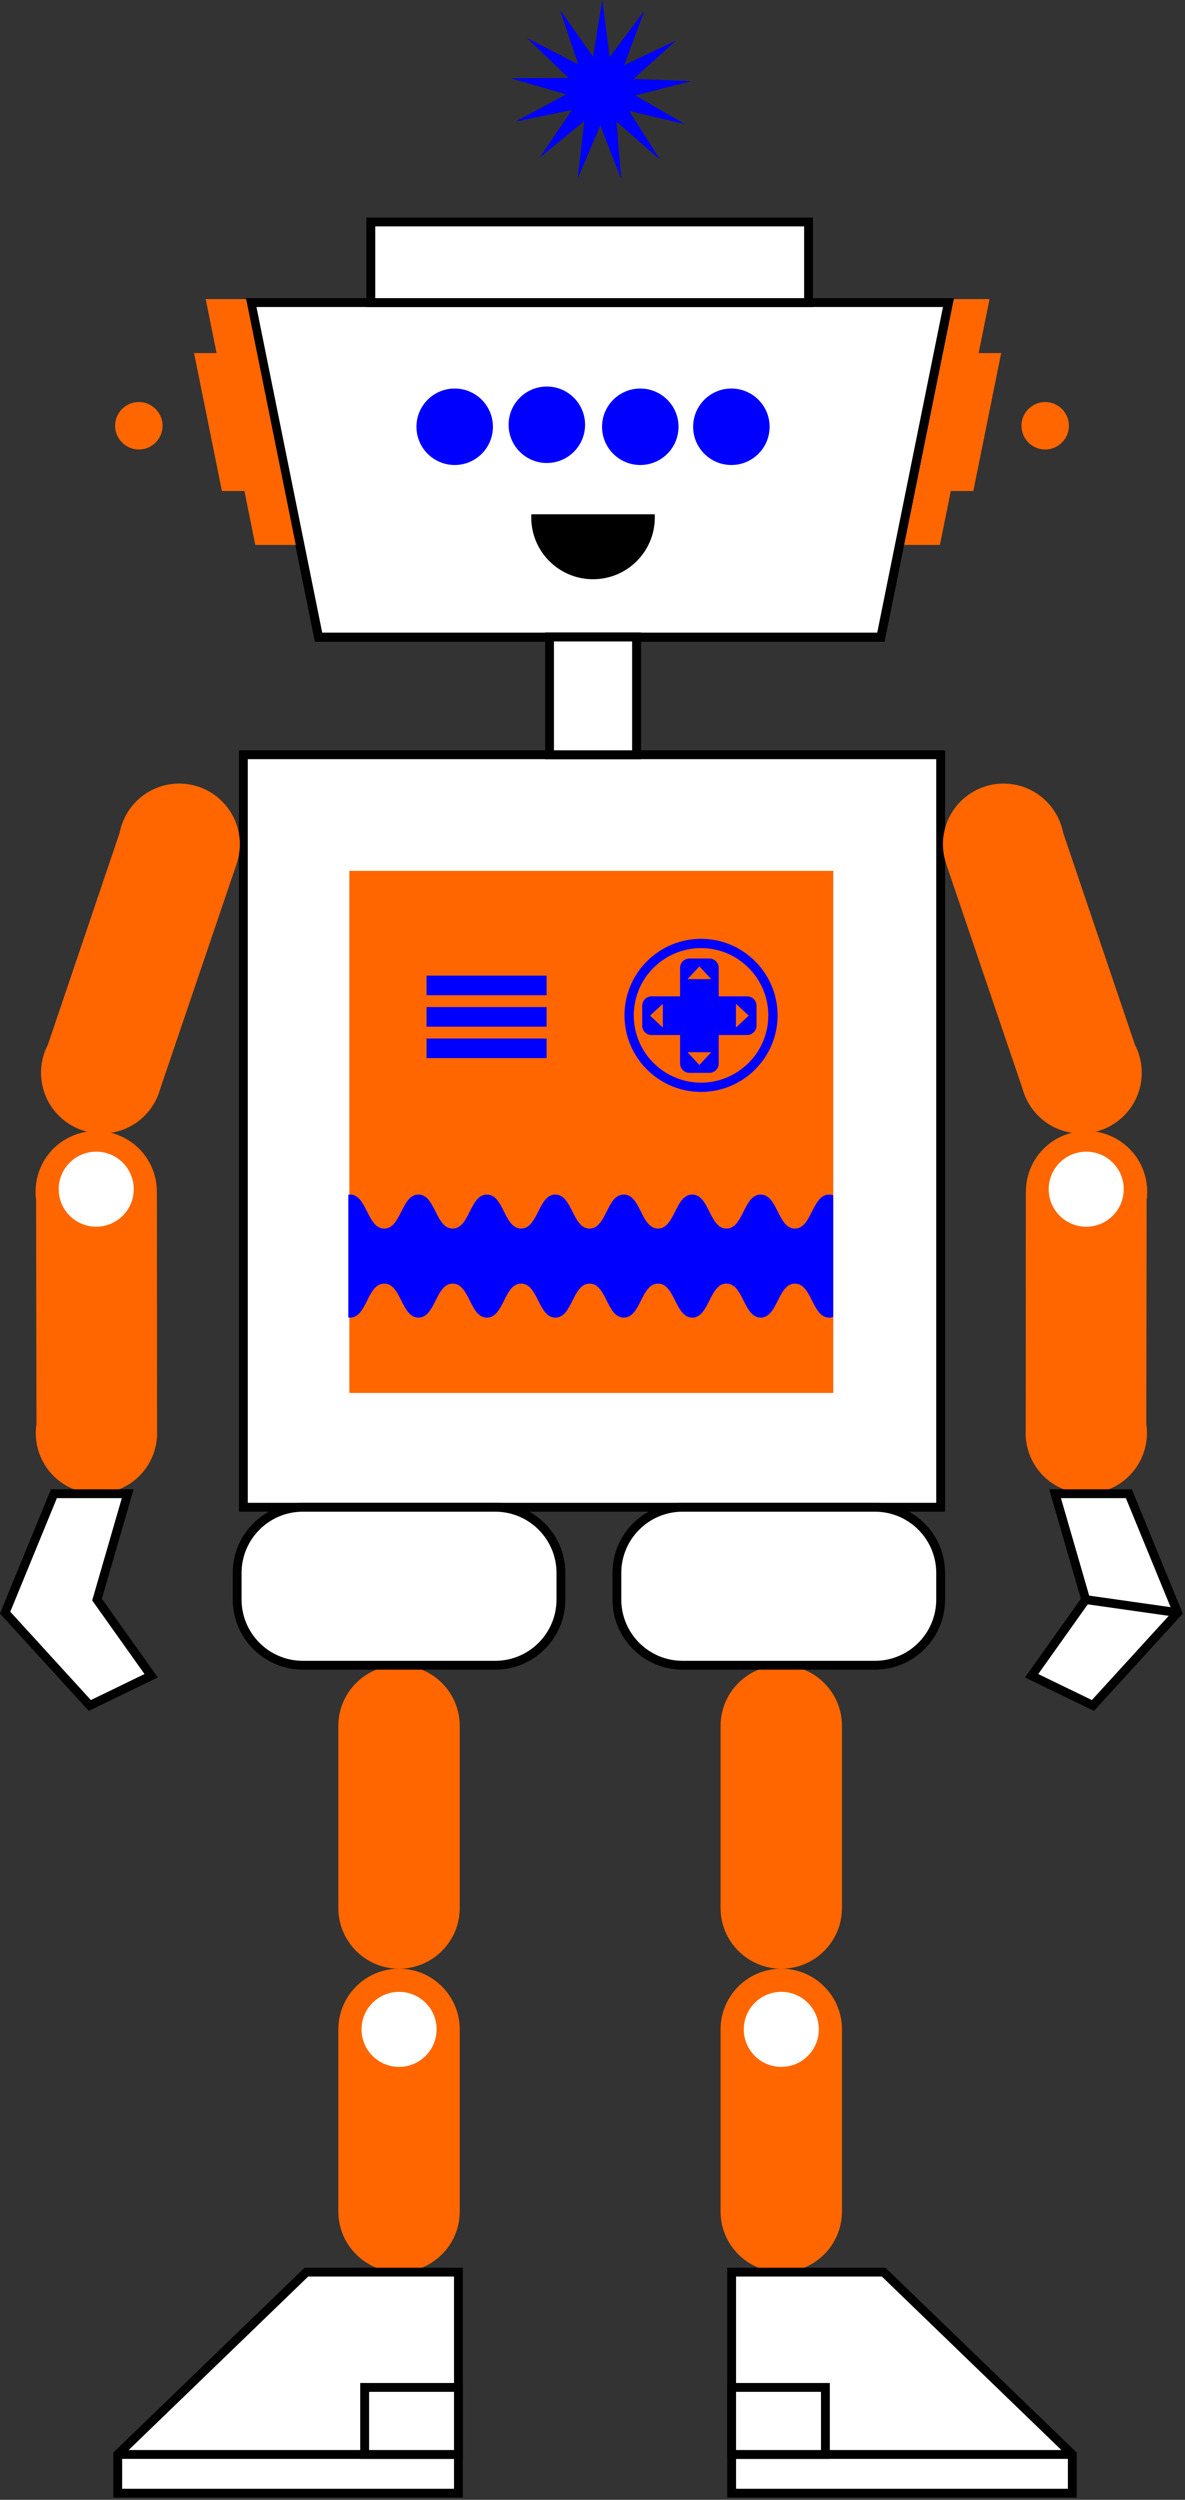<svg width="402" height="848" viewBox="0 0 402 848" fill="none" xmlns="http://www.w3.org/2000/svg">
<rect x="0" y="0" width="402" height="848" fill="#333333" stroke="none"/>
<g clip-path="url(#clip0_443_5736)">
<path d="M265.04 564.89C253.67 564.89 244.45 574.11 244.45 585.48V647.24C244.45 658.61 253.67 667.83 265.04 667.83C276.41 667.83 285.63 658.61 285.63 647.24V585.48C285.63 574.11 276.41 564.89 265.04 564.89Z" fill="#FF6600"/>
<path d="M265.04 667.83C253.67 667.83 244.45 677.05 244.45 688.42V750.18C244.45 761.55 253.67 770.77 265.04 770.77C276.41 770.77 285.63 761.55 285.63 750.18V688.42C285.63 677.05 276.41 667.83 265.04 667.83Z" fill="#FF6600"/>
<path d="M252.32 688.41C252.32 695.44 258.02 701.14 265.05 701.14C272.08 701.14 277.78 695.44 277.78 688.41C277.78 681.38 272.08 675.68 265.05 675.68C258.02 675.68 252.32 681.38 252.32 688.41Z" fill="white"/>
<path d="M135.37 564.89C124 564.89 114.78 574.11 114.78 585.48V647.24C114.78 658.61 124 667.83 135.37 667.83C146.74 667.83 155.96 658.61 155.96 647.24V585.48C155.96 574.11 146.74 564.89 135.37 564.89Z" fill="#FF6600"/>
<path d="M135.37 667.83C124 667.83 114.78 677.05 114.78 688.42V750.18C114.78 761.55 124 770.77 135.37 770.77C146.74 770.77 155.96 761.55 155.96 750.18V688.42C155.96 677.05 146.74 667.83 135.37 667.83Z" fill="#FF6600"/>
<path d="M122.65 688.41C122.65 695.44 128.35 701.14 135.38 701.14C142.41 701.14 148.11 695.44 148.11 688.41C148.11 681.38 142.41 675.68 135.38 675.68C128.35 675.68 122.65 681.38 122.65 688.41Z" fill="white"/>
<path d="M196.26 511.29H319.11V470.02V256.03H82.56V470.02V511.29H196.26Z" fill="white" stroke="black" stroke-width="3" stroke-miterlimit="10"/>
<path d="M282.68 295.42H118.52V472.52H282.68V295.42Z" fill="#FF6600"/>
<path d="M185.43 330.96H144.7V337.6H185.43V330.96Z" fill="#0000FF"/>
<path d="M185.43 341.63H144.7V348.27H185.43V341.63Z" fill="#0000FF"/>
<path d="M185.43 352.29H144.7V358.93H185.43V352.29Z" fill="#0000FF"/>
<path d="M282.68 405.48V446.72C282.25 446.88 281.79 446.97 281.28 446.97C275.48 446.97 275.48 435.43 269.67 435.43C263.86 435.43 263.87 446.97 258.06 446.97C252.25 446.97 252.26 435.43 246.45 435.43C240.64 435.43 240.65 446.97 234.84 446.97C229.03 446.97 229.04 435.43 223.23 435.43C217.42 435.43 217.43 446.97 211.62 446.97C205.81 446.97 205.82 435.43 200.01 435.43C194.2 435.43 194.21 446.97 188.4 446.97C182.59 446.97 182.6 435.43 176.79 435.43C170.98 435.43 170.99 446.97 165.18 446.97C159.37 446.97 159.38 435.43 153.57 435.43C147.76 435.43 147.77 446.97 141.96 446.97C136.15 446.97 136.16 435.43 130.35 435.43C124.54 435.43 124.55 446.97 118.74 446.97C118.54 446.97 118.35 446.96 118.17 446.93V405.26C118.35 405.24 118.54 405.22 118.73 405.22C124.53 405.22 124.53 416.76 130.34 416.76C136.15 416.76 136.14 405.22 141.95 405.22C147.76 405.22 147.75 416.76 153.56 416.76C159.37 416.76 159.36 405.22 165.17 405.22C170.98 405.22 170.97 416.76 176.78 416.76C182.59 416.76 182.58 405.22 188.39 405.22C194.2 405.22 194.19 416.76 200 416.76C205.81 416.76 205.8 405.22 211.61 405.22C217.42 405.22 217.41 416.76 223.22 416.76C229.03 416.76 229.02 405.22 234.83 405.22C240.64 405.22 240.63 416.76 246.44 416.76C252.25 416.76 252.25 405.22 258.05 405.22C263.85 405.22 263.85 416.76 269.66 416.76C275.47 416.76 275.46 405.22 281.27 405.22C281.78 405.22 282.24 405.31 282.67 405.47" fill="#0000FF"/>
<path d="M249.66 348.57V340.5L253.99 344.53L249.66 348.57ZM233.22 332.15L237.26 327.82L241.29 332.15H233.22ZM237.26 361.27L233.22 356.94H241.29L237.26 361.27ZM224.86 348.57L220.53 344.54L224.86 340.5V348.57ZM253.49 337.99H243.81V328.31C243.81 326.57 242.4 325.16 240.66 325.16H233.86C232.12 325.16 230.71 326.57 230.71 328.31V337.99H221.02C219.28 337.99 217.87 339.4 217.87 341.14V347.95C217.87 349.69 219.28 351.1 221.02 351.1H230.71V360.78C230.71 362.52 232.12 363.93 233.86 363.93H240.66C242.4 363.93 243.81 362.52 243.81 360.78V351.1H253.49C255.23 351.1 256.64 349.69 256.64 347.95V341.14C256.64 339.4 255.23 337.99 253.49 337.99ZM237.82 367.26C225.23 367.26 215 357.02 215 344.44C215 331.86 225.24 321.62 237.82 321.62C250.4 321.62 260.64 331.86 260.64 344.44C260.64 357.02 250.4 367.26 237.82 367.26ZM237.82 318.47C223.5 318.47 211.85 330.12 211.85 344.44C211.85 358.76 223.5 370.41 237.82 370.41C252.14 370.41 263.79 358.76 263.79 344.44C263.79 330.12 252.14 318.47 237.82 318.47Z" fill="#0000FF"/>
<path d="M299.77 770.76H248.2V845.75H363.77V832.61L299.77 770.76Z" fill="white"/>
<path d="M299.77 770.76H248.2V845.75H363.77V832.61L299.77 770.76Z" stroke="black" stroke-width="3" stroke-miterlimit="10"/>
<path d="M248.2 832.61H363.77" stroke="black" stroke-width="3" stroke-miterlimit="10"/>
<path d="M280.01 809.87H248.2V832.61H280.01V809.87Z" fill="white"/>
<path d="M280.01 809.87H248.2V832.61H280.01V809.87Z" stroke="black" stroke-width="3" stroke-miterlimit="10"/>
<path d="M103.94 770.76H155.52V845.75H39.94V832.61L103.94 770.76Z" fill="white"/>
<path d="M103.94 770.76H155.52V845.75H39.94V832.61L103.94 770.76Z" stroke="black" stroke-width="3" stroke-miterlimit="10"/>
<path d="M155.52 832.61H39.94" stroke="black" stroke-width="3" stroke-miterlimit="10"/>
<path d="M155.52 809.87H123.71V832.61H155.52V809.87Z" fill="white"/>
<path d="M155.52 809.87H123.71V832.61H155.52V809.87Z" stroke="black" stroke-width="3" stroke-miterlimit="10"/>
<path d="M357.92 506.7H382.95L399.5 547.05L370.76 578.54L349.97 568.45L368.32 542.62L357.92 506.7Z" fill="white"/>
<path d="M167.99 564.89H102.75C90.43 564.89 80.45 554.9 80.45 542.59V533.6C80.45 521.28 90.44 511.3 102.75 511.3H167.99C180.31 511.3 190.29 521.29 190.29 533.6V542.59C190.29 554.91 180.3 564.89 167.99 564.89ZM296.81 564.89H231.57C219.25 564.89 209.27 554.9 209.27 542.59V533.6C209.27 521.28 219.26 511.3 231.57 511.3H296.81C309.13 511.3 319.11 521.29 319.11 533.6V542.59C319.11 554.91 309.12 564.89 296.81 564.89Z" fill="white" stroke="black" stroke-width="3" stroke-miterlimit="10"/>
<path d="M385.03 354.46L360.67 282.51C360.32 280.69 359.72 278.94 358.91 277.31L358.88 277.24C355.88 271.23 350.01 266.79 342.84 265.95C331.55 264.63 321.33 272.72 320.01 284.02C319.63 287.25 320.05 290.39 321.07 293.26H321.05L346.87 369.28C349 377.17 355.74 383.37 364.36 384.37C375.65 385.69 385.87 377.6 387.19 366.3C387.68 362.06 386.85 357.98 385.03 354.46Z" fill="#FF6600"/>
<path d="M388.86 483.04L388.99 407.08C389.25 405.24 389.24 403.39 388.99 401.59V401.51C388.09 394.85 383.96 388.76 377.44 385.65C367.17 380.76 354.89 385.13 350.01 395.39C348.61 398.33 348 401.43 348.03 404.48H348.01L347.96 484.76H347.97C347.44 492.92 351.82 500.96 359.66 504.69C369.93 509.58 382.21 505.21 387.09 494.95C388.92 491.1 389.45 486.96 388.86 483.04Z" fill="#FF6600"/>
<path d="M32.92 542.62L1.74 547.05" stroke="black" stroke-width="3" stroke-miterlimit="10"/>
<path d="M81.23 284.01C79.91 272.72 69.69 264.63 58.4 265.94C51.23 266.78 45.36 271.21 42.36 277.23L42.34 277.3C41.53 278.93 40.93 280.68 40.58 282.51L16.22 354.46C14.39 357.98 13.56 362.07 14.06 366.3C15.38 377.59 25.6 385.68 36.89 384.37C45.51 383.37 52.25 377.17 54.38 369.27L80.2 293.26H80.18C81.2 290.38 81.61 287.24 81.24 284.01H81.23Z" fill="#FF6600"/>
<path d="M53.27 484.76H53.28L53.23 404.49H53.21C53.25 401.44 52.63 398.34 51.23 395.4C46.34 385.13 34.06 380.77 23.79 385.66C17.27 388.76 13.14 394.86 12.24 401.52V401.6C12 403.41 11.99 405.25 12.24 407.09L12.37 483.05C11.78 486.97 12.31 491.11 14.14 494.96C19.03 505.23 31.31 509.59 41.57 504.7C49.41 500.97 53.79 492.93 53.26 484.77L53.27 484.76Z" fill="#FF6600"/>
<path d="M355.76 403.4C355.76 410.43 361.46 416.13 368.49 416.13C375.52 416.13 381.22 410.43 381.22 403.4C381.22 396.37 375.52 390.67 368.49 390.67C361.46 390.67 355.76 396.37 355.76 403.4Z" fill="white"/>
<path d="M19.91 403.4C19.91 410.43 25.61 416.13 32.64 416.13C39.67 416.13 45.37 410.43 45.37 403.4C45.37 396.37 39.67 390.67 32.64 390.67C25.61 390.67 19.91 396.37 19.91 403.4Z" fill="white"/>
<path d="M339.64 119.77H331.99L335.69 101.47H321.96L305.12 184.86H318.85L322.55 166.56H330.19L339.64 119.77Z" fill="#FF6600"/>
<path d="M346.52 144.43C346.52 148.88 350.13 152.48 354.57 152.48C359.01 152.48 362.62 148.87 362.62 144.43C362.62 139.99 359.01 136.38 354.57 136.38C350.13 136.38 346.52 139.99 346.52 144.43Z" fill="#FF6600"/>
<path d="M298.82 216.1H108.08L85.17 102.64H321.73L298.82 216.1Z" stroke="black" stroke-width="3" stroke-miterlimit="10"/>
<path d="M298.82 216.1H108.08L85.17 102.64H321.73L298.82 216.1Z" stroke="black" stroke-width="3" stroke-miterlimit="10"/>
<path d="M298.82 216.1H108.08L85.17 102.64H321.73L298.82 216.1Z" stroke="black" stroke-width="3" stroke-miterlimit="10"/>
<path d="M298.82 216.1H108.08L85.17 102.64H321.73L298.82 216.1Z" stroke="black" stroke-width="3" stroke-miterlimit="10"/>
<path d="M298.82 216.1H108.08L85.17 102.64H321.73L298.82 216.1Z" stroke="black" stroke-width="3" stroke-miterlimit="10"/>
<path d="M298.82 216.1H108.08L85.17 102.64H321.73L298.82 216.1Z" stroke="black" stroke-width="3" stroke-miterlimit="10"/>
<path d="M298.82 216.1H108.08L85.17 102.64H321.73L298.82 216.1Z" stroke="black" stroke-width="3" stroke-miterlimit="10"/>
<path d="M298.82 216.1H108.08L85.17 102.64H321.73L298.82 216.1Z" fill="white" stroke="black" stroke-width="3" stroke-miterlimit="10"/>
<path d="M141.28 144.77C141.28 151.93 147.09 157.74 154.25 157.74C161.41 157.74 167.22 151.93 167.22 144.77C167.22 137.61 161.41 131.8 154.25 131.8C147.09 131.8 141.28 137.61 141.28 144.77Z" fill="#0000FF"/>
<path d="M235.14 144.77C235.14 151.93 240.95 157.74 248.11 157.74C255.27 157.74 261.08 151.93 261.08 144.77C261.08 137.61 255.27 131.8 248.11 131.8C240.95 131.8 235.14 137.61 235.14 144.77Z" fill="#0000FF"/>
<path d="M204.24 144.77C204.24 151.93 210.05 157.74 217.21 157.74C224.37 157.74 230.18 151.93 230.18 144.77C230.18 137.61 224.37 131.8 217.21 131.8C210.05 131.8 204.24 137.61 204.24 144.77Z" fill="#0000FF"/>
<path d="M172.54 144.09C172.54 151.25 178.35 157.06 185.51 157.06C192.67 157.06 198.48 151.25 198.48 144.09C198.48 136.93 192.67 131.12 185.51 131.12C178.35 131.12 172.54 136.93 172.54 144.09Z" fill="#0000FF"/>
<path d="M222.14 175.53C222.14 187.11 212.76 196.49 201.18 196.49C189.6 196.49 180.22 187.11 180.22 175.53C180.22 175.17 180.23 174.82 180.25 174.46H222.11C222.13 174.82 222.14 175.17 222.14 175.53Z" fill="black"/>
<path d="M215.94 216.1H186.42V256.02H215.94V216.1Z" stroke="black" stroke-width="3" stroke-miterlimit="10"/>
<path d="M215.94 216.1H186.42V256.02H215.94V216.1Z" fill="white" stroke="black" stroke-width="3" stroke-miterlimit="10"/>
<path d="M100.34 184.86L83.51 101.47H69.78L73.47 119.77H65.83L75.28 166.56H82.92L86.61 184.86H100.34Z" fill="#FF6600"/>
<path d="M55.15 144.43C55.15 148.88 51.54 152.48 47.1 152.48C42.66 152.48 39.05 148.87 39.05 144.43C39.05 139.99 42.66 136.38 47.1 136.38C51.54 136.38 55.15 139.99 55.15 144.43Z" fill="#FF6600"/>
<path d="M274.29 75.29H125.8V102.64H274.29V75.29Z" fill="white"/>
<path d="M274.29 75.29H125.8V102.64H274.29V75.29Z" stroke="black" stroke-width="3" stroke-miterlimit="10"/>
<path d="M204.31 0L201.2 19.31L189.96 3.3L196.17 21.85L178.78 12.9L192.91 26.43L173.34 26.59L192.14 32.01L174.89 41.23L194.05 37.3L183.07 53.48L198.21 41.09L196 60.53L203.65 42.52L210.73 60.76L209.13 41.26L223.88 54.12L213.4 37.6L232.43 42.13L215.48 32.37L234.43 27.54L214.88 26.77L229.43 13.69L211.76 22.09L218.55 3.75L206.82 19.4L204.31 0Z" fill="#0000FF"/>
<path d="M357.92 506.7H382.95L399.5 547.05L370.76 578.54L349.97 568.45L368.32 542.62L357.92 506.7Z" stroke="black" stroke-width="3" stroke-miterlimit="10"/>
<path d="M368.32 542.62L399.5 547.05" stroke="black" stroke-width="3" stroke-miterlimit="10"/>
<path d="M43.32 506.7H18.29L1.74 547.05L30.48 578.54L51.27 568.45L32.92 542.62L43.32 506.7Z" fill="white"/>
<path d="M43.32 506.7H18.29L1.74 547.05L30.48 578.54L51.27 568.45L32.92 542.62L43.32 506.7Z" stroke="black" stroke-width="3" stroke-miterlimit="10"/>
</g>
<defs>
<clipPath id="clip0_443_5736">
<rect width="401.26" height="847.25" fill="white" transform="translate(-0.01)"/>
</clipPath>
</defs>
</svg>
